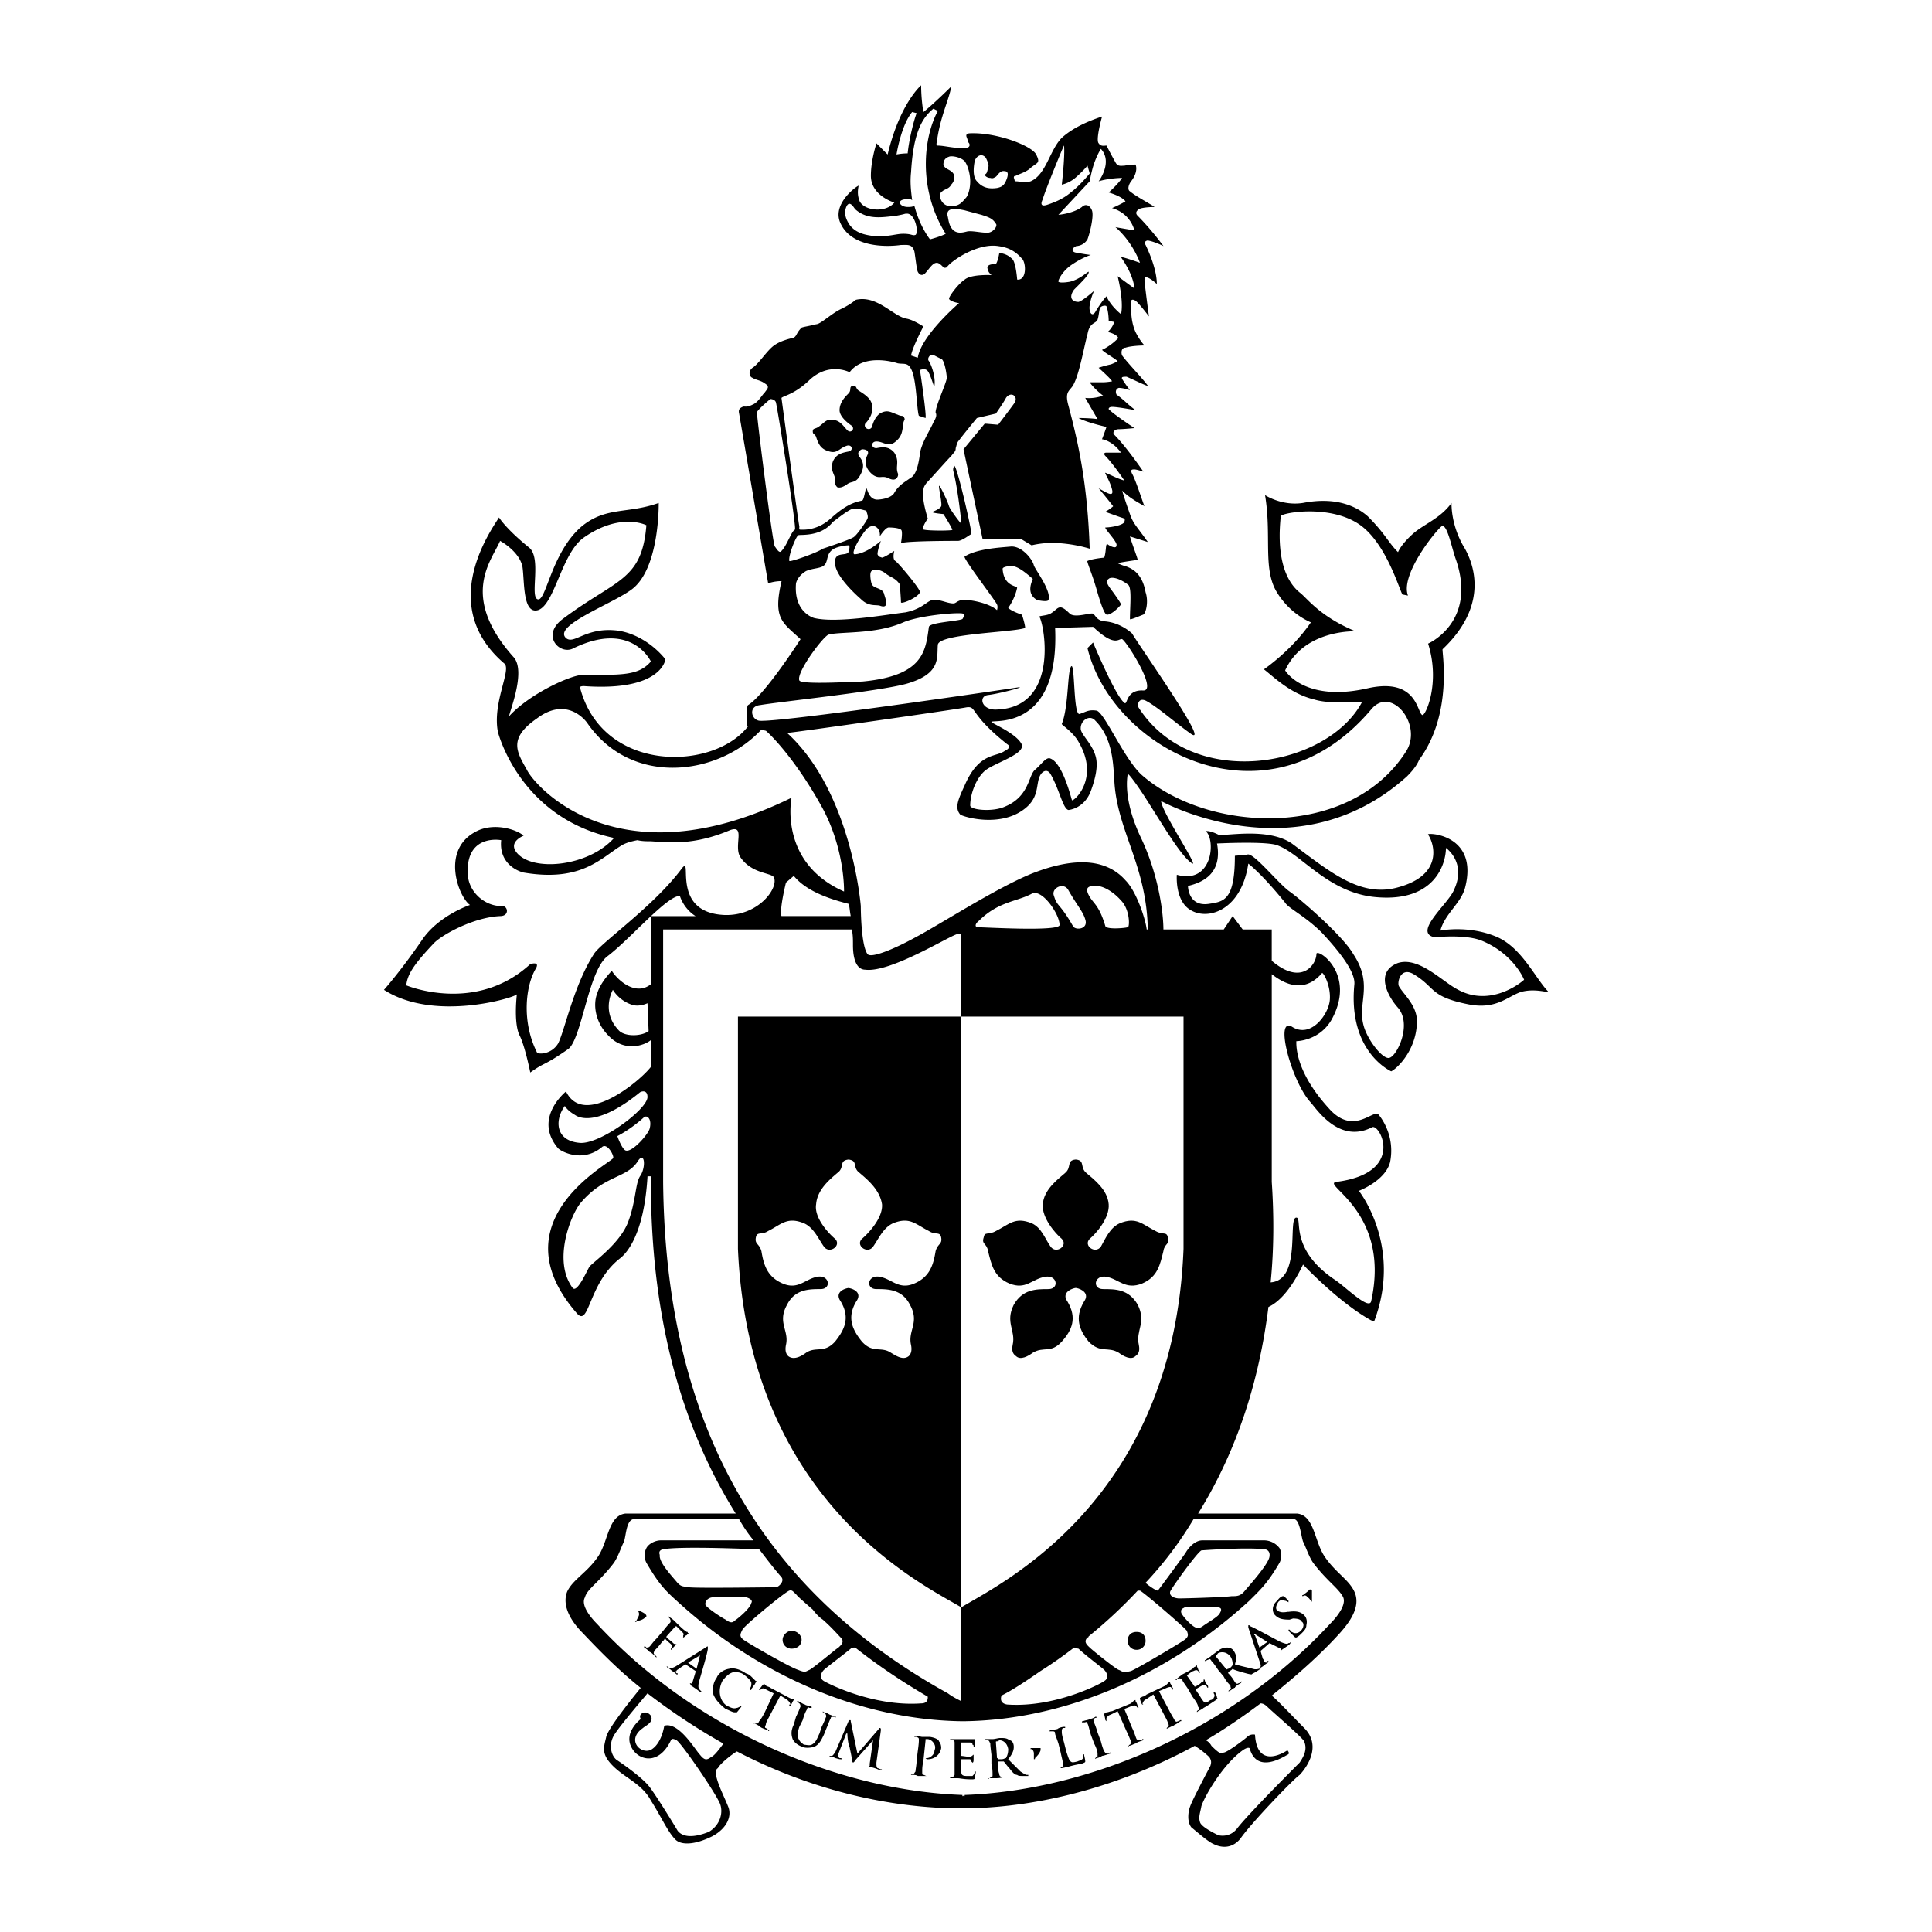 <svg xmlns="http://www.w3.org/2000/svg" width="2500" height="2500" viewBox="0 0 192.756 192.756"><g fill-rule="evenodd" clip-rule="evenodd"><path fill="#fff" fill-opacity="0" d="M0 0h192.756v192.756H0V0z"/><path d="M100.699 128.055c1.672.67 2.229-.445 3.564-.668 1.227-.223 1.449 1.227.336 1.227-1.227 0-2.562 0-3.455 1.559-.891 1.783.223 2.562-.111 4.012-.111.557 0 .891.334 1.113.447.447 1.227 0 1.672-.334 1.113-.668 1.783.111 2.896-1.113 1.004-1.115 1.561-2.34.557-4.012-.557-.779.223-1.225.781-1.336h.111c.557.111 1.336.557.779 1.336-1.002 1.672-.445 2.896.445 4.012 1.227 1.225 1.895.445 3.01 1.113.445.334 1.225.781 1.67.334.334-.223.445-.557.334-1.113-.334-1.449.781-2.229-.111-4.012-.891-1.559-2.229-1.559-3.453-1.559-1.115 0-.893-1.449.334-1.227s1.895 1.338 3.566.668c1.559-.668 1.781-1.893 2.115-3.23.111-.779.67-.668.447-1.338-.113-.668-.447-.223-1.227-.668-1.336-.668-1.895-1.447-3.564-.779-1.004.445-1.449 1.561-1.895 2.34-.557.779-1.783-.111-1.115-.779.67-.559 2.006-2.117 1.895-3.455-.111-1.447-1.449-2.451-2.229-3.119-.668-.557-.111-1.227-1.002-1.338h-.111c-.893.111-.334.781-1.004 1.338-.779.668-2.117 1.672-2.229 3.119-.111 1.338 1.227 2.896 1.895 3.455.668.668-.557 1.559-1.113.779-.559-.779-.893-1.895-1.895-2.34-1.672-.668-2.229.111-3.566.779-.779.445-1.113 0-1.225.668-.223.67.334.559.445 1.338.336 1.337.559 2.562 2.119 3.23z"/><path d="M132.564 110.562c-3.342-3.676-3.23-6.238-3.23-6.686 0 0 2.34 0 3.564-2.227 2.451-4.568-1.559-7.132-1.559-6.463 0 1.002-1.449 3.231-4.457.669v-3.12h-2.896c-.336-.445-.67-.891-1.004-1.337l-.891 1.337h-6.018c0-1.56-.445-5.459-2.34-9.359-1.225-2.674-1.447-4.791-1.225-6.128 0-.223 1.002 1.114 2.117 2.897 1.559 2.451 3.342 5.459 4.346 6.017.557.223-3.121-5.237-3.121-6.24 0 0 13.482 7.465 24.512-2.451.559-.557 1.004-1.114 1.227-1.671 3.453-4.68 2.229-10.919 2.34-11.03 4.346-4.122 3.342-8.022 2.229-10.027-1.449-2.34-1.338-4.568-1.338-4.568-1.113 1.56-2.785 2.117-3.898 3.12-1.338 1.226-1.449 1.894-1.449 1.783-1.002-1.003-1.227-1.783-3.008-3.565-1.004-.891-3.008-2.005-6.463-1.337-2.117.334-3.789-.78-3.789-.78.67 4.011-.223 7.242 1.115 9.582 1.449 2.451 3.566 3.12 3.453 3.12-1.893 2.785-4.68 4.68-4.68 4.68 1.004.779 2.676 2.451 5.016 3.008 1.447.445 3.342.223 4.791.223-3.455 6.574-17.049 9.025-22.396.446 0 0 0-.892.781-.557 1.113.557 3.119 2.339 4.566 3.342 1.895 1.226-5.125-8.69-5.904-10.027 0 0-1.113-1.114-2.785-1.226-.891-.112-.891-.78-1.227-.78-.445 0-1.781.446-2.229 0-1.113-1.114-1.113-.445-1.893 0-.334.223-1.227.223-1.115.334.557 1.003 1.895 9.025-4.234 9.248-1.559.111-1.893-1.337-.891-1.448 1.004-.111 3.566-.78 3.119-.78-1.447.223-24.065 3.565-25.959 3.343-.78-.111-1.114-1.448.111-1.56 1.894-.334 12.702-1.449 14.93-2.229 3.12-1.003 2.674-2.563 2.786-3.788.112-1.114 7.465-1.226 8.691-1.671.111 0-.334-1.56-.334-1.337 0 0-1.004-.334-1.338-.668 0 0 .668-.892.891-2.006 0-.223-1.336-.111-1.447-1.894 0-.223.779-.334 1.225-.223.334.111.781.334 1.783 1.225 0 .111-.779 1.449.445 2.117 0 0 1.004.223 1.115 0 .334-.892-1.227-2.897-1.449-3.454-.111-.557-1.113-1.894-2.229-1.894-1.225.111-3.453.223-4.679 1.002-.223.111 3.119 4.457 3.23 4.791.113.223 0 .557 0 .557-.891-.78-3.007-1.114-3.564-1.003-.446.111-.557.334-.78.334-.668 0-1.337-.446-2.117-.334-.557.111-1.002.892-2.674 1.226-1.894.223-6.908 1.114-9.136.557-.334-.112-2.005-.78-1.783-3.454.111-.446.445-.892 1.003-1.226.78-.334 1.56-.223 1.894-.668.334-.446.111-1.114.891-1.56.445-.223 1.114-.334 1.448-.334.223 0 0 .668 0 .668-.223.446-1.448-.111-1.337 1.114 0 1.114 1.671 2.785 2.562 3.565.78.78 1.449.557 1.895.668.891.334.668-.446.445-1.114-.111-.668-1.003-.557-1.226-1.002-.111-.223-.223-1.003-.111-1.226.111-.334.892-.334 1.449.111s1.002.445 1.448 1.114c0 .111.112 1.448.112 1.783 0 .223 1.671-.446 1.894-1.003.112-.223-2.117-2.897-2.451-3.12-.223-.112-.223-.557-.111-1.003 0 0-1.003.668-1.226.668-.334-.111-.334-.111-.446-.334 0-.445.334-1.337.334-1.337s-1.337 1.226-2.562 1.337c-.669.112.891-2.451 1.337-2.674.668-.446 1.226.223 1.114.892 0 0 .557-.892.891-.892.668 0 1.114.111 1.226.223.223.112 0 1.337 0 1.337.668-.223 5.125-.223 5.682-.223.446 0 1.226-.668 1.337-.668.111-.111-1.337-6.462-1.671-6.796 0-.111-.223.223-.111.557.445 1.783.78 4.902.78 5.125.112.334-1.114-1.337-1.226-1.671-.111-.446-1.002-2.34-1.002-2.005 0 .334.334 1.782.223 2.005-.111.223-.558.446-.892.557-.111.111 1.114.223 1.114.223s.78 1.226.892 1.56c.111.112-2.34.112-2.786 0-.446 0 .334-1.114.334-1.114s-.557-1.782-.446-2.451c0-.557 0-.668.334-1.114.334-.334 2.005-2.228 2.451-2.674.334-.445.446-.445.446-.78.111-.334.111-.557.334-.78.223-.334 1.783-2.229 1.783-2.229l1.893-.445s.781-1.114 1.004-1.56c.445-.668 1.225-.223.891.446-.557.78-1.67 2.228-1.67 2.228l-1.338-.111-2.117 2.563 1.894 8.913h3.789l1.113.668s1.225-.334 2.674-.223c1.783.111 3.119.557 3.119.557-.223-6.462-1.113-10.474-2.117-14.262-.445-1.56.225-1.448.559-2.229.557-1.114 1.002-3.677 1.336-4.902.223-1.226.781-1.003 1.004-1.448.111-.334.111-.557.223-1.114.111-.334.668-.334.668-.223.223.557.223 1.448.223 1.448l.557.111c-.223.669-.668 1.003-.668 1.003.668.111 1.227.557 1.004.668-.781.78-1.561 1.114-1.561 1.114.334.334 1.002.668 1.561 1.114 0 0-.113.112-.67.334-.557.111-1.225.334-1.225.334.334.334 1.002.891 1.336 1.337.111 0-.445.111-.891.111h-1.338s.334.558 1.338 1.337c0 0-.893.334-1.783.223l1.227 2.117c-.67-.111-2.006-.111-1.895-.111.779.445 2.785.892 2.785.892-.223.668-.445 1.226-.445 1.226s1.002.111 1.895 1.337h-1.449c-.334 0-.223.223-.111.334.779.78 1.895 2.451 1.895 2.451-.781-.223-1.338-.557-1.895-.78-.111 0 .445.78.668 1.671.223.891-.668.223-1.336-.111 0 0 .668.78 1.447 1.783 0 0-.223.223-.779.557 0 0 1.227.445 1.561.557s.445.111.334.446-1.338.557-1.895.557c-.111.111 1.227 1.448 1.113 1.783 0 .446-.779 0-.891-.111-.223-.111-.111.668-.334 1.337 0 0-1.227.111-1.672.334-.111 0 .445 1.226.893 2.785.445 1.56.779 2.451 1.002 2.562.334.111 1.115-.557 1.449-1.002 0-.111-.447-.78-1.115-1.671-.223-.334-.445-.669-.111-.892.223-.223 1.004-.111 1.895.558.445.223.223 2.117.223 3.454 0 .111.779-.223 1.338-.446.223-.111.557-1.225.223-2.228-.334-1.894-1.338-2.34-1.895-2.562a5.133 5.133 0 0 1-.891-.334c.334-.111 2.004-.334 2.004-.334-.111-.445-.557-1.56-.779-2.339l1.783.557c-1.004-1.448-1.449-1.782-1.783-2.785a48.872 48.872 0 0 1-.779-2.34c.891.892 2.117 1.449 2.229 1.56-.111-.223-.893-2.674-1.227-3.231-.223-.446 0-.446.223-.446s.893.223.893.223-1.672-2.451-2.898-3.677c-.223-.223 0-.557.447-.557.445 0 1.559-.111 1.559-.111s-2.006-1.337-2.451-1.783c-.223-.111-.111-.334.223-.334.559 0 2.34.334 2.34.334-.891-.668-1.113-1.003-1.895-1.56-.111-.223-.111-.557.225-.668.445 0 1.113.223 1.113.223s-.445-.558-.779-1.114c-.111-.223.111-.223.445-.223.779.334 2.117 1.003 2.117.891-.67-.891-1.895-2.117-2.562-3.008-.111-.223-.111-.78.334-.78.668-.223 2.006-.223 1.895-.223 0 0-.447-.446-.893-1.337-.445-1.003-.445-2.005-.445-2.674-.111-.557.111-.669.445-.446.334.223 1.338 1.56 1.338 1.56s-.334-2.451-.445-3.565c0-.334.111-.446.223-.334.445.111 1.002.668 1.002.668s.111-1.337-1.113-3.899c-.223-.334.111-.446.223-.446.668.111 1.559.557 1.559.557s-1.225-1.671-2.562-3.008c-.223-.223-.223-.446.111-.668.336-.223 1.561-.223 1.561-.223-.445-.334-1.783-1.002-2.451-1.56-.223-.111-.223-.557.111-1.002.779-1.003.445-1.671.445-1.671s-.557 0-1.113.111c-.334 0-.668.112-.893-.334a40.685 40.685 0 0 1-.891-1.671c-.223 0-.557.112-.779-.223-.334-.334.334-2.674.334-2.674-.668.223-2.674.891-4.012 2.117-1.225 1.226-1.559 3.677-3.119 4.345-.779.223-1.002 0-1.449 0-.223 0-.111-.223-.223-.334 0-.112 0-.223.223-.223.111-.111 1.004-.334 1.449-.78.668-.557 1.002-.446.557-1.337-.445-.892-4.012-2.229-6.574-2.117-.445 0-.445.223-.334.446.111.334.111.446.223.557.111.223 0 .446-.334.446-1.003.111-2.117-.223-2.786-.223-.223 0-.111-.334-.111-.334.334-2.562 1.226-4.234 1.448-5.571 0 0-1.671 1.671-2.785 2.562 0 0-.223-1.226-.223-2.674 0 0-2.117 1.782-3.343 6.908l-1.114-1.114s-.557 1.671-.557 3.231c0 2.006 2.34 2.674 2.34 2.674-.78 1.002-2.896.891-3.454-.112-.223-.557-.223-1.003-.111-1.56 0-.111-2.785 1.783-1.783 3.788 1.114 2.34 4.457 2.34 6.017 2.117.668 0 1.114-.112 1.336.668.112.668.223 1.783.334 2.005s.334.446.668.223c.446-.445.78-1.114 1.226-1.114.223 0 .446.223.668.446.111.111.334 0 .334 0 .334-.557 3.009-2.451 5.126-2.117.779.111 1.559.334 2.34 1.226.445.334.557 2.229-.447 2.117 0 0-.111-1.56-.445-2.006-.445-.445-.779-.557-1.336-.668 0 0-.111.78-.336 1.114 0 0-.445 0-.668.111s-.223.334-.111.446c0 .223.111.334.334.557 0 0-2.005-.112-2.673.446-.669.445-1.56 1.671-1.56 1.894 0 .223.78.446 1.003.446 0 0-3.788 3.231-4.123 5.459l-.668-.223c.111-.78 1.226-2.897 1.226-2.897s-1.003-.668-1.671-.78c-1.337-.223-2.897-2.34-5.014-1.894-.111 0-.334.334-1.448.891-1.003.446-2.117 1.56-2.563 1.56-.891.223-1.114.223-1.449.334-.557.557-.445.78-.779 1.003-.446.111-1.449.334-2.117.891-.668.558-1.448 1.783-2.005 2.117-.446.334-.334.891 0 1.003.334.223.78.223 1.226.557.557.334.223.558 0 .892-.334.334-.668 1.003-1.226 1.226-.668.334-.78.111-1.003.223-.223.112-.446.223-.334.669l2.897 16.936s.557-.224 1.336-.224c-.891 3.789.111 4.123 1.894 5.794 0 0-3.565 5.571-5.236 6.574-.223.223-.111 2.117-.111 2.117h.111c-3.454 4.457-14.373 4.679-16.713-3.677 0 0-.334-.334.334-.334 7.799.557 8.133-2.674 8.133-2.674-1.337-1.671-3.342-2.786-5.125-2.897-2.897-.223-4.011 1.449-4.791.78-1.337-1.226 4.457-3.342 6.462-4.791 2.897-2.005 2.785-8.69 2.785-8.69-3.12 1.114-5.237.334-7.688 2.34-3.119 2.674-3.565 7.799-4.457 7.242-.668-.446.446-4.123-.78-5.125-2.34-1.895-3.008-3.009-3.008-3.009-1.003 1.56-6.128 8.914.557 14.596.668.668-1.226 3.899-.668 6.796 0 0 2.117 8.579 11.587 10.585-2.562 2.896-8.356 3.453-9.805 1.336-.669-1.002.78-1.56.78-1.56-.557-.557-3.008-1.449-4.902-.334-3.342 1.894-1.56 6.462-.446 7.242 0 0-3.008 1.003-4.68 3.343-2.117 3.119-3.899 5.125-3.899 5.125 5.014 3.232 13.036.781 13.259.447 0 0-.334 2.674.223 4.01.557 1.004 1.114 3.789 1.114 3.789 1.56-1.115 1.226-.559 3.788-2.34 1.337-1.004 2.006-7.801 3.899-9.248 2.229-1.671 6.017-6.128 7.242-6.017 0 0 .334 1.225 1.56 2.005h-4.457v6.796c-1.56 1.227-3.343-.445-3.899-1.338 0 0-1.114 1.115-1.449 2.23-.446 1.113-.223 2.896 1.114 4.232 1.56 1.672 3.565 1.004 4.234.445v2.674c-1.003 1.338-6.685 6.129-8.468 2.453 0 0-3.342 2.674-.78 5.682.334.334 2.451 1.447 4.345-.111.557-.557 1.337 1.002 1.114 1.113-.78.781-11.476 6.463-3.565 15.488 1.226 1.336 1.114-3.121 4.345-5.572.668-.557 2.339-2.451 2.674-8.133h.334v.557c0 12.479 2.562 23.621 8.468 33.092h-11.03c-1.671.223-1.671 2.674-2.674 4.234-1.114 1.67-2.562 2.34-3.12 3.564-.557 1.449.446 3.008 1.56 4.123 1.895 2.006 3.789 3.898 5.905 5.57l-.111-.111s-3.231 3.9-3.454 4.902c-.223 1.002-.557 1.672.669 2.896 1.226 1.227 2.896 1.783 3.788 3.455 1.003 1.559 1.671 3.119 2.451 3.898.557.557 1.894.557 3.677-.334 1.448-.779 2.006-2.006 1.56-3.008-.446-1.115-1.114-2.34-1.226-3.342 0-.336.223-.447.223-.447.223-.445 1.337-1.336 1.894-1.67 7.465 3.898 15.376 5.682 22.395 5.682 7.242 0 15.486-2.006 23.287-6.24a9.451 9.451 0 0 1 1.447 1.115c.223.334.223.557.111.891-.111.223-1.781 3.344-2.006 4.012-.223.557-.334 1.561.111 2.117.559.445 1.672 1.447 2.229 1.67.447.225 1.672.67 2.676-.557.891-1.336 5.125-5.793 5.904-6.35 0 0 2.562-2.564.445-4.68-1.113-1.115-2.451-2.562-3.23-3.232 2.34-1.893 4.68-3.898 6.797-6.238 1.002-1.115 2.115-2.674 1.447-4.123-.557-1.225-1.895-1.895-3.008-3.564-1.002-1.561-1.002-4.012-2.674-4.234h-9.916c4.01-6.463 6.127-13.482 7.02-20.613 1.225-.557 2.451-2.115 3.453-4.232 0 0 3.566 3.787 6.797 5.57.111 0 .223.223.334 0 2.785-7.465-1.561-12.924-1.561-12.924s2.674-1.004 3.121-2.898c.557-2.896-1.227-4.791-1.227-4.791-.67-.225-2.565 2.115-4.905-.559zm-22.728-95.707c1.225 1.337-.223 3.231-.223 3.231 1.113-.334 2.34-.334 2.34-.334-.445.668-1.338 1.448-1.338 1.448 1.449.446 1.672.891 1.672.891-.557.334-1.338.669-1.338.669 1.895.557 2.229 2.228 2.229 2.228s-2.006-.334-1.895-.334c1.783 1.56 2.451 3.565 2.451 3.565s-1.893-.668-1.893-.557c1.336 1.894 1.336 3.119 1.336 3.119l-1.67-1.225c.668 2.785.334 3.788.334 3.788s-1.004-.78-1.449-1.783c0 0-.445.446-1.113 1.56-.336.557-.67 0-.559-.668.111-.78.445-1.448.445-1.448s-1.113 1.002-1.559 1.114c-.668 0-1.004-.446-.445-1.226.891-.891 1.559-1.56 1.447-1.783-.111 0-.891.78-1.895 1.003-.668.111-1.225.111-1.113-.111.111-.334.557-1.114 1.449-1.671 1.002-.668 1.781-.891 1.781-.891s-.891-.112-1.336-.223c-.445 0-.781-.334-.111-.668.223 0 .779-.111 1.113-.668.223-.557.668-2.34.445-2.897s-.668-.668-1.002-.334c-.891.669-2.34.78-2.34.78l3.119-3.343s.111-.668.334-1.448c.339-1.116.784-1.784.784-1.784zm-5.795 5.014c.111-.557 2.117-5.459 2.117-5.348.111 1.003-.223 3.9-.223 3.9s.668-.111 1.338-.668c.779-.669 1.225-1.226 1.225-1.226l.223.78s-1.002 1.226-1.893 1.894c-.781.668-1.672 1.003-2.34 1.226-.67.221-.67-.113-.447-.558zm-13.035-8.691l.446.111c-.334.892-.78 2.785-.892 4.011 0 0-.557 0-1.114.112 0 0 .446-2.897 1.56-4.234zm.334 12.256c-.334.111-.334-.111-1.226-.111-.78 0-1.449.334-3.009.223-.668-.111-1.671-.223-2.339-1.114-.446-.668-.557-1.226-.334-1.783.334-.78.78.112.892.223 1.226 1.114 2.785.78 4.011.668 1.226-.223.78-.223 1.226-.223.779.112 1.113 1.894.779 2.117zm1.449.446s-1.003-1.226-1.56-3.343c-.223.111-.446.111-.668.111-.445 0-.78-.223-.78-.445 0-.223.334-.334.78-.334.223 0 .334 0 .446.111-.111-.892-.223-1.782-.111-2.785.223-3.788 1.003-5.348 2.228-6.351l.446.223c-1.448 2.674-2.005 7.799.78 12.256-.002 0-.336.222-1.561.557zm1.114-3.9c-.223-.445-.111-.78.111-.892.223-.223.668-.223.891-.668.334-.334.446-.892.112-1.226-.334-.334-.78-.334-.892-.78 0-.445.223-.668.557-.779.223-.112 1.114 0 1.56.445.334.445.557 1.337.557 2.005 0 .78-.223 1.449-.445 1.671s-.557.78-1.226.78c-.557.112-1.003-.11-1.225-.556zm4.456 3.231c-.557 0-1.449-.223-1.894-.111-.445.111-.892.223-1.337-.112-.334-.334-.446-.668-.557-1.337-.334-1.114 1.114-.78 1.671-.668 0 0 1.226.334 1.671.446.668.223 1.113.334 1.447.891.226.222-.333 1.003-1.001.891zm2.118-5.459c-.223.668-.445.891-1.004 1.002-.779.111-1.447 0-2.004-.668-.447-.446-.334-1.448-.223-2.005.111-.445.668-.892 1.113-.334.223.445.334.779.223 1.002-.111.446-.111.557-.334.668 0 .111.223.334.557.334.334.111.445-.112.557-.112.225-.223.447-.668.893-.557.333.001.333.335.222.67zM80.644 38.03c2.005-2.006 4.123-.891 4.123-.891 1.337-1.783 4.123-1.115 4.791-.892.558.111 1.003-.111 1.337.557.557 1.003.557 4.011.78 4.68l.668.223c.112-.334-.557-4.791-.557-4.791s.557-.223.78.111c.334.446.668 1.895.668 1.448.111-.779-.223-1.894-.557-2.451-.111-.111-.111-.334.111-.557s.557.111 1.114.334c.334.111.557 1.56.557 1.895 0 .445-1.115 2.785-1.115 3.454.112.223.112.446-.223 1.002-.334.78-1.225 2.117-1.337 3.12-.223 1.671-.557 2.229-1.003 2.451-.445.334-1.114.669-1.56 1.448 0 0-.223.557-1.56.669-1.002.111-1.114-1.114-1.225-1.114s-.223 1.226-.446 1.226c-1.226.223-2.117.891-3.12 1.782-1.114 1.003-2.229 1.114-2.786 1.114-.446 0-.334 0-.334-.334-.111-.446-1.783-12.813-1.783-12.813.226-.223 1.229-.334 2.677-1.671zM77.97 54.965c-.223.334-.557-.334-.668-.445-.223-.334-1.782-12.813-1.782-13.371 0-.223 1.337-1.337 1.337-1.337s.445 0 .557.334c.111.334 2.117 12.701 1.895 12.701-.336.113-.782 1.561-1.339 2.118zm.78 1.003c-.112-.557.668-2.451.891-2.562.111-.112 2.229.223 3.454-1.337.334-.223 1.671-1.337 2.117-1.337.446 0 .78.111 1.226.223 0 .111.223.557.111.779 0 .112-1.114 1.783-1.449 1.895-.334.223-2.674 1.003-3.008 1.114-.668.445-3.231 1.337-3.342 1.225zm3.899 7.354c1.114-.334 4.68 0 7.465-1.226 1.56-.669 5.125-1.003 5.905-.892.334.111 0 .557 0 .557-.446.223-3.231.334-3.343.78-.334 2.451-.557 4.902-6.685 5.46-.78 0-6.017.334-6.24-.111-.333-.78 2.341-4.346 2.898-4.568zm-20.946 39.442c-1.782-1.895-.557-4.012-.557-4.012s.557 1.004 1.783 1.449c.78.334 1.671-.111 1.671-.111l.111 2.785c-.78.557-2.451.557-3.008-.111zm52.031 55.931c.447.223 4.457 3.678 4.68 4.012.111.334.223.557-.223.891s-4.568 2.785-5.348 3.119c-.891.225-.891 0-1.225-.111-.336-.111-2.676-2.006-2.898-2.229s-.668-.557-.223-1.002c0 0 .111 0 .111-.111a48.274 48.274 0 0 0 4.902-4.568l.224-.001zm7.69 1.672c.557 0 .445.334.223.668s-1.227.891-1.672 1.227c-.334.223-.557.223-.891 0-.336-.225-1.004-.893-1.227-1.338-.111-.445.223-.445.334-.557h3.233zm-3.789-.892c-.223 0-1.002-.111-.891-.668.111-.334 2.674-3.9 3.119-4.123 0 0 4.346-.334 6.35-.111.559.111.447.67.447.67 0 .668-1.783 2.674-2.451 3.453-.445.557-.781.557-1.338.557-.779.11-4.568.222-5.236.222zm-25.738 10.474c-4.68.334-9.136-1.895-9.694-2.229-.557-.334-.223-.893 0-1.115.223-.223 2.006-1.559 2.674-2.117.111-.111.223-.111.446-.111 2.117 1.672 4.568 3.344 7.242 4.902.001.225.001.67-.668.67zm13.816-77.658c0 .668-7.465.223-8.133.223-.334 0-.334-.334.111-.668 1.895-1.894 3.787-1.894 5.236-2.674 1.003-.559 2.786 2.004 2.786 3.119zm.891-3.455c.893 1.56 1.449 2.117 1.672 2.897.334 1.002-1.002 1.114-1.225.668-1.338-2.34-1.561-1.895-1.895-3.008-.334-.78 1.002-1.448 1.448-.557zm2.787-.445c.668 0 1.67.557 2.451 1.449.891.891.891 2.674.668 2.674-.445.111-2.117.223-2.229-.111-.668-2.229-1.227-2.229-1.672-3.12-.445-.892.223-.892.782-.892zm-13.483 71.976v.111-.111zm-17.938-3.008c.334.445-.334 1.002-.557 1.002-.668 0-7.91.111-8.69 0-.557-.111-.78 0-1.226-.557-.668-.781-1.783-2.006-1.671-2.674 0 0-.223-.447.334-.559 1.894-.334 8.914 0 9.582 0 .779 1.005 1.448 1.896 2.228 2.788zm-6.797 2.004h3.231c.111 0 .78.223.557.559-.111.557-1.337 1.559-1.671 1.781-.223.223-.446.223-.892-.111-.445-.223-1.782-1.113-2.005-1.447-.111-.334.224-.782.78-.782zm2.897 3.233c.111-.334 4.123-3.678 4.68-3.9.334-.111.446.223.668.334 0 .111.78.781 1.671 1.561.334.445.669.779 1.003 1.002.892.781 1.56 1.561 1.783 1.783.446.445 0 .779-.223 1.002-.223.111-2.451 2.006-2.896 2.229-.334.111-.334.336-1.114 0-.78-.223-5.014-2.674-5.459-3.008s-.336-.558-.113-1.003zm25.85 6.572c1.113-.557 2.451-1.447 3.898-2.451a42.857 42.857 0 0 0 3.344-2.34c.111 0 .334.111.445.111.557.559 2.34 1.895 2.562 2.117s.557.781 0 1.115c-.445.334-5.014 2.674-9.693 2.34-.667-.111-.667-.556-.556-.892zm18.16-44.566c-1.002 25.402-18.607 33.537-22.172 35.766v-58.941h22.172v23.175zm10.139-57.715c1.895-4.123 7.02-3.9 7.02-3.9-3.453-1.449-4.68-3.12-5.459-3.788-2.785-2.117-2.006-7.242-2.006-7.688 0-.334 4.791-1.226 7.799.78 2.674 1.782 4.012 6.462 4.346 7.019l.557.111c-.779-2.005 2.562-6.239 3.344-6.908.557-.334 1.002 2.117 1.447 3.342 2.117 6.24-2.785 8.357-2.785 8.357 1.227 3.899-.223 7.13-.557 7.13-.557-.112-.445-3.789-5.459-2.674-6.353 1.45-8.247-1.781-8.247-1.781zm-22.951-4.234l3.787-.112c2.229 2.117 2.564 1.114 2.898 1.226.445.223 3.564 5.125 2.117 5.125-1.783-.111-1.561 1.56-1.895 1.226-.893-.668-3.121-6.017-3.121-6.017l-.557.557c2.451 10.139 17.939 18.384 28.301 6.128 2.006-2.451 5.236 1.56 3.453 4.234-5.57 8.691-19.609 8.133-26.293 2.34-1.783-1.56-3.789-6.351-4.568-6.462-.781-.111-1.004.111-1.672.334-.668.223-.445-5.57-.891-4.679-.336.668-.225 4.011-.893 5.682 0 .112 1.115.78 1.672 1.783 2.229 3.788-.668 6.128-.668 5.793-.225-.78-1.004-3.677-2.117-4.123-.445-.223-.893.557-1.561 1.114s-.557 2.674-3.008 3.677c-1.227.557-3.455.334-3.455-.111 0-1.114.558-2.674 1.449-3.454.891-.78 4.123-1.671 3.678-2.674-.559-1.114-3.121-2.117-3.01-2.229.225-.221 6.799.893 6.354-9.358zm-8.803 7.911c1.003-.111.223.668 4.011 3.677.557.334-.223.668-.223.668-.893.668-2.562.111-4.011 3.454-.669 1.449-1.003 2.229-.446 2.897.223.223 4.234 1.449 6.686-.78 1.336-1.226.779-2.562 1.447-3.343.559-.557.893.111.893.111.891 1.56 1.225 3.454 1.781 3.565 0 0 1.561-.111 2.229-1.894.447-1.225.781-2.562.447-3.565-.336-1.114-1.338-2.005-1.449-2.562-.111-.892.891-1.561 1.449-.892 1.781 1.783 1.781 4.457 1.893 5.905.223 5.014 3.232 8.468 3.344 14.93h-.111c-.111-1.002-1.004-3.788-2.117-4.902-1.672-1.894-4.568-2.562-9.359-.668-3.566 1.448-9.248 5.125-11.587 6.351-2.229 1.226-4.457 2.117-4.791 1.671-.669-.891-.669-4.791-.669-4.791s-.891-11.364-7.354-17.27c1.224-.111 16.823-2.339 17.937-2.562zM51.23 65.55c-5.46-6.128-2.117-9.693-1.337-11.587 0 0 1.894 1.003 2.229 2.563.223 1.448 0 4.791 1.56 4.345 1.671-.557 2.339-5.683 4.568-7.242 3.677-2.562 6.239-1.226 6.239-1.226-.446 5.57-3.008 5.348-8.356 9.359-2.228 1.671-.223 3.677 1.115 2.897 5.793-2.786 7.688 1.337 7.688 1.337-1.226 1.448-3.008 1.337-6.797 1.337-1.114 0-5.125 1.783-7.242 4.011-.559.78 1.781-4.234.333-5.794zm1.336 11.253c-1.002-1.783-1.894-3.12 1.003-5.125 3.12-2.34 5.014.445 5.014.445 4.457 6.462 13.147 5.237 17.381.669.111 0 .334.111.446.111.891.78 3.231 3.342 5.571 7.576s2.229 8.468 2.229 8.468c-6.574-2.897-5.237-9.359-5.237-9.359-17.493 8.58-25.738-1.337-26.407-2.785zm15.488 9.805c-2.786 3.788-8.133 7.465-8.802 8.579-2.005 3.12-2.897 7.577-3.565 8.913-.668 1.115-2.005 1.115-2.117.893-1.56-3.119-1.114-6.686-.111-8.357.446-.779-.557-.445-.557-.445-5.459 5.014-12.367 2.117-12.367 2.117.111-1.113.78-2.117 2.785-4.234.892-.891 4.011-2.562 6.574-2.674 1.002 0 .78-1.114.111-1.003-1.671 0-3.342-1.448-3.342-3.343-.111-3.899 3.342-3.23 3.342-3.23-.223 2.117 1.337 3.008 2.229 3.23 5.905 1.003 7.799-1.56 9.916-2.785.446-.223.892-.334 1.449-.445.445.111.891.111 1.337.111 1.783.111 4.234.445 7.911-1.114 1.56-.557.334 1.56 1.002 2.674 1.114 1.671 3.009 1.56 3.343 2.006.557 1.002-1.448 3.899-4.902 3.788-5.462-.225-3.122-6.018-4.236-4.681zm10.362 1.448l.78-.668c1.003 1.225 2.785 2.117 5.459 2.785.112.223.112.668.223 1.226H77.97c-.223-.669.446-3.343.446-3.343zm-20.613 25.962c-2.451-.223-2.451-2.34-1.448-3.678 0 0 .223.445 1.003.891.445.336 2.339 1.115 6.462-2.227.111-.111.78-.336.78.445 0 1.225-4.791 4.791-6.797 4.569zm6.128 3.23c-.557.668-.445 2.451-1.226 4.568-.78 2.229-3.565 4.121-3.899 4.568-.223.334-1.226 2.674-1.671 2.117-2.005-2.676-.223-7.242.78-8.469 2.34-2.785 4.568-2.451 5.683-4.123.667-1.112.89.335.333 1.339zm.892-4.68c-.111.557-1.671 2.34-2.34 2.229-.334 0-.78-1.115-.892-1.449 0 0 1.337-.668 2.674-1.893.335-.225.78.223.558 1.113zm1.337-19.832h18.83c.111.558.111 1.003.111 1.56 0 1.782.557 2.45 1.226 2.45 2.562.336 8.69-3.564 9.247-3.564h.334v8.244H73.625v23.176c1.114 25.402 18.607 33.537 22.284 35.766v9.359c-.446-.223-.891-.447-1.337-.781-18.942-10.473-28.19-27.186-28.412-51.03v-25.18zm21.28 35.877c1.114 0 2.563 0 3.342 1.559 1.003 1.783-.223 2.562.112 4.012.111.557 0 .891-.223 1.113-.557.447-1.226 0-1.782-.334-1.003-.668-1.783.111-2.897-1.113-.892-1.115-1.56-2.34-.557-4.012.557-.779-.111-1.225-.78-1.336-.668.111-1.337.557-.78 1.336 1.003 1.672.334 2.896-.557 4.012-1.114 1.225-1.894.445-2.896 1.113-.446.334-1.226.781-1.783.334-.223-.223-.334-.557-.223-1.113.334-1.449-.892-2.229.111-4.012.78-1.559 2.229-1.559 3.343-1.559s.892-1.449-.334-1.227c-1.225.223-1.894 1.338-3.454.668-1.56-.668-1.894-1.893-2.117-3.23-.223-.779-.668-.668-.557-1.338.112-.668.557-.223 1.226-.668 1.336-.668 1.894-1.447 3.565-.779 1.002.445 1.448 1.561 2.005 2.34.558.779 1.783-.111 1.114-.779-.668-.559-2.117-2.117-1.894-3.455.111-1.447 1.337-2.451 2.117-3.119.78-.557.111-1.227 1.114-1.338 1.003.111.334.781 1.114 1.338.78.668 2.006 1.672 2.229 3.119.111 1.338-1.337 2.896-2.005 3.455-.668.668.557 1.559 1.114.779.557-.779 1.003-1.895 2.006-2.34 1.671-.668 2.229.111 3.565.779.668.445 1.114 0 1.226.668.111.67-.334.559-.558 1.338-.223 1.338-.557 2.562-2.117 3.23-1.56.67-2.228-.445-3.454-.668s-1.448 1.227-.335 1.227zm-16.489 46.684c-.445.334-.669.334-1.114-.223-.446-.445-2.117-3.344-3.565-2.896 0 0-.223 1.67-1.226 2.338-1.003.67-2.674-.891-.892-2.115.223-.223 1.114-.559.78-1.227-.334-.445-.78-.334-.892-.223-.334.223-.111.557-.111.557s-1.783 1.338-.891 2.896c.668 1.227 2.674 1.783 3.9-.779.111-.223.334-.111.557 0 .446.223 3.899 5.236 4.345 6.352.334.891 0 2.117-1.114 2.785-.558.223-2.34.891-3.12-.111-.668-1.115-2.117-3.453-2.785-4.346-.669-.891-2.562-2.229-3.231-2.674-.557-.334-1.003-1.561-.223-2.674.668-1.004 2.674-3.342 3.231-4.012a63.46 63.46 0 0 0 7.576 5.014c-.334.445-.891 1.227-1.225 1.338zm59.162-1.561c.334.779 0 1.449-.445 2.117-.557.557-5.125 5.125-6.24 6.574-.779 1.002-1.893.668-1.893.668-.447-.223-1.561-.779-1.783-1.225-.223-.559 0-1.004.111-1.672.334-1.002 2.117-4.123 4.123-5.57 0 0 .445-.336.668-.225.111.111.445 2.676 3.787.67.336-.111 0-.445 0-.445s-3.008 2.117-3.23-1.561c0 0-.445-.111-.779.223-.223.223-2.006 1.561-2.34 1.561-.223.111-.334.111-.445 0-.223-.111-.67-.559-.781-.67a1.341 1.341 0 0 0-.557-.557c1.895-1.113 3.678-2.34 5.459-3.676.223 0 .445.111.67.334.445.447 3.564 3.12 3.675 3.454zM129 151.564c.668-.111.779 1.561 1.002 2.229.334.668.557 1.449 1.004 2.117.668.891 1.336 1.561 1.893 2.117.445.445.893.891 1.115 1.336.334.781-.67 2.006-1.338 2.674-9.582 10.363-23.844 16.602-36.433 17.047v.113s-.111 0-.111-.113c0 .113 0 .113-.111.113v-.113c-12.591-.445-26.852-6.684-36.434-17.047-.668-.668-1.671-1.893-1.226-2.674.111-.445.557-.891 1.003-1.336.557-.557 1.225-1.227 1.894-2.117.445-.668.668-1.449 1.003-2.117.223-.668.223-2.34 1.114-2.229h10.361c.446.779.892 1.449 1.449 2.117h-9.248c-.557 0-1.226.334-1.449.779a1.582 1.582 0 0 0 0 1.449c1.226 2.117 1.894 2.785 3.008 3.787 8.245 7.578 18.607 11.922 28.523 12.033h.111c9.916-.111 20.277-4.455 28.523-12.033 1.002-1.002 1.783-1.67 3.008-3.787a1.581 1.581 0 0 0 0-1.449 1.95 1.95 0 0 0-1.561-.779h-6.127c-.891 0-1.561 1.002-1.672 1.225-.223.336-2.674 3.678-2.785 3.789-.223 0-1.002-.557-1.225-.779a36.646 36.646 0 0 0 4.791-6.352H129zm4.344-33.648c-1.67.223 5.461 2.896 3.455 11.922-.223.893-2.562-1.447-3.566-2.117-4.68-3.119-3.23-6.238-3.898-6.238-.893 0 .557 6.238-2.562 6.461.334-3.342.334-6.684.111-10.027V97.193c1.002.779 3.119 2.117 5.014-.111.111-.111.891 1.225.779 2.674-.111 1.447-1.895 3.898-3.787 2.674-1.783-1.004 0 5.57 1.893 7.576.67.779 2.898 4.123 6.129 2.451.777-.334 3.34 4.568-3.568 5.459z"/><path d="M154.402 98.863c-1.336-1.447-2.674-4.456-5.236-5.458-2.785-1.114-5.459-.558-5.459-.558.445-1.671 2.006-2.674 2.451-4.234 1.447-5.459-3.9-5.571-3.678-5.348.67 1.003 1.449 4.012-2.896 5.237-3.789 1.114-6.797-1.449-10.695-4.345-2.451-1.671-6.797-.668-7.354-.892-.893-.445-1.227-.334-1.227-.334 1.004.892.668 5.348-2.896 4.346 0 0-.223 2.674 1.447 3.565 1.783 1.003 5.016-.111 5.684-4.679 0 0 1.336 1.002 3.676 3.899.334.557 2.006 1.337 3.678 3.008 1.447 1.56 3.342 3.787 3.23 5.125-.668 6.797 3.678 8.691 3.678 8.691.668-.336 2.562-2.229 2.562-5.014 0-1.561-1.338-2.674-1.783-3.455-.223-.334.111-2.006 1.449-1.225 2.229 1.336 1.559 2.229 5.459 3.008 2.785.557 3.9-.779 5.236-1.227 1.561-.444 3.008.226 2.674-.11zm-8.914-.111c-1.559-.779-3.898-3.342-6.016-2.674-2.34.893-1.002 3.344 0 4.457 1.449 1.672-.111 4.902-.891 5.014-.67.111-2.229-1.895-2.562-3.342-.559-2.229 1.002-4.012-1.004-7.02-1.002-1.782-5.236-5.459-6.35-6.239-1.115-.78-3.678-4.011-4.234-3.677l-1.227.111c0 4.457-1.113 4.568-2.562 4.791-2.117.334-2.117-1.783-2.117-1.783 1.449-.334 3.455-1.226 2.898-4.234 0 0 4.344-.223 5.793.111 2.451.668 5.125 4.791 10.027 5.237 6.018.557 7.02-3.454 7.02-4.902 0 0 2.117 1.448.779 4.234-.557 1.337-4.121 4.234-1.893 4.68 0 0 3.008-.334 4.678.334 3.232 1.337 4.234 3.9 4.234 3.9-.889.779-3.674 2.562-6.573 1.002zM82.761 45.049c.779.223 1.002-.334 1.671-.557.557-.223.78.446.223.557-.557.111-1.226.223-1.56 1.002-.334 1.003.334 1.337.223 2.005 0 .335.111.446.223.558.334.111.669-.111.892-.223.446-.446.892-.112 1.337-.892.334-.557.558-1.226 0-1.895-.334-.445 0-.668.223-.779.334 0 .78.111.557.557-.446.892 0 1.56.557 2.006.669.445.892 0 1.56.334.223.111.557.223.78 0 .111-.111.223-.334.111-.557-.223-.668.223-1.114-.334-2.005-.557-.668-1.226-.557-1.783-.446-.557 0-.557-.668 0-.668.668 0 1.114.557 1.783.111.78-.557.78-1.114.892-1.783 0-.446.223-.446.111-.668-.111-.334-.223-.111-.669-.334-.668-.223-1.002-.557-1.782-.111-.446.334-.669.891-.78 1.337-.223.445-.891.111-.668-.334.334-.334.891-1.114.668-1.894-.111-.668-.891-1.114-1.226-1.337-.445-.223-.223-.558-.668-.558-.446.112-.111.446-.446.78-.334.334-.891.892-.891 1.671 0 .668.891 1.337 1.226 1.56.334.334-.111.78-.446.446-.334-.334-.668-.892-1.226-1.003-.891-.223-1.002.223-1.671.669-.334.223-.557.111-.557.445s.223.223.334.557c.221.669.445 1.227 1.336 1.449zM112.51 163.709c0 .445.334.891.891.891a.879.879 0 0 0 .893-.891c0-.557-.334-.891-.893-.891-.557 0-.891.334-.891.891zM78.973 164.488c.557 0 1.002-.334 1.002-.891 0-.445-.445-.891-1.002-.891-.446 0-.892.445-.892.891 0 .557.446.891.892.891zM64.488 161.258c0-.111 0-.111-.111-.223-.112-.111-.557-.334-.668-.334h-.111l.111.111s.111.223 0 .445l-.223.445h-.111v.111c.111 0 .111 0 .223-.111.223 0 .557-.111.78-.334.11.001.11-.11.11-.11zM67.051 164.377c-.111 0-.111.111-.111.111v.111h.111c0-.111.111-.223.223-.334l.223-.223c-.111 0-.223 0-.334-.111l-.111-.111-.557-.445v-.111l.891-1.002h.111l.557.557c.111.111.223.223.111.334v.223h-.111c.111.111.111.111.111 0 .111 0 .223-.223.334-.223l.223-.223c-.111 0-.111 0-.111-.111-.111 0-.111 0-.223-.111-.112 0-.892-.781-1.003-.893s-.334-.334-.557-.445l-.111-.111v.111l.111.111c.112.223.112.334 0 .445-.111.111-.223.223-.668.781l-.668.779c-.334.334-.557.668-.668.779s-.223.111-.334.111l-.111-.111h-.112v.111c.223.111.446.334.558.447.111 0 .334.223.557.445l.111.111v-.111l-.223-.223c-.111-.111 0-.223 0-.336.223-.223.446-.445.78-.891l.223-.223c0-.111.111-.111.111-.111 0 .111.446.445.558.557.109.113.109.225.109.336zM70.394 164.377l-3.008 1.895c-.223.111-.445.223-.668.111l-.111-.111h-.111l.111.111c.223.111.446.334.446.334.223.111.334.225.445.336h.111v-.111h-.111c-.111-.113-.111-.225 0-.225 0-.111.111-.111.223-.223l.669-.445 1.002.668v.111l-.334 1.115s0 .111-.112 0h-.111c0 .111.111.111.111.223.334.223.669.445.78.557l.223.111c.111 0 0-.111 0-.111l-.111-.111c-.111-.111-.223-.223-.111-.779.223-.779.892-3.008.892-3.344v-.223c-.002 0-.114 0-.225.111zm-.558.781l-.334 1.336-.78-.557c-.111 0 0-.111 0-.111l1.114-.668v-.111c.112.111 0 .111 0 .111zM75.519 167.832c0-.111 0-.111-.112-.111l-.334-.334c-.223-.223-.334-.334-.668-.445-.669-.447-1.226-.559-1.671-.447-.668.111-1.114.559-1.226.893-.334.445-.446 1.002-.334 1.67.223.559.668 1.004 1.226 1.449.334.111.669.334.892.334h.223c.111-.111.445-.557.445-.557v-.111s-.111 0-.111.111c-.111 0-.223.111-.334.111-.334.111-.557 0-1.003-.223-.557-.334-1.002-1.338-.445-2.451.334-.445.668-.779 1.114-.893.334 0 .668 0 1.002.225.446.334.78.668.78.891 0 .111 0 .334-.111.445v.223c.111 0 .111 0 .111-.111.112-.111.223-.334.334-.445.11-.224.11-.224.222-.224zM79.196 169.504c-.112 0-.223 0-.446-.113l-1.894-1.002c-.111-.111-.334-.111-.446-.223l-.223-.223v.111c-.112 0-.334.445-.446.445v.111h.111l.111-.111c.223-.111.334 0 .557.111l.668.334-.891 1.895c-.223.445-.446.779-.557.891-.111.223-.111.223-.223.223h-.223c0-.111-.111-.111-.111 0h.111c.223.113.446.225.557.336s.446.223.78.334c0 .111.111.111.111 0h-.111c0-.111-.112-.111-.223-.223-.111 0-.111-.111 0-.334 0-.225.223-.559.446-1.004l1.002-1.895.557.336c.334.223.446.445.446.557h-.109v.111c.111.111.111 0 .111 0 .111-.111.223-.445.334-.557v-.11h.001zM83.095 171.285h.223c0 .111 0 .111.111 0h-.111c-.223-.111-.557-.223-.557-.223s-.334-.223-.558-.223c-.111-.111-.111-.111-.111 0 .111 0 .223.111.223.111.111.111.111.223.111.334-.111.223-.111.334-.446 1.004l-.223.668c-.223.445-.334.891-.78 1.113-.223.111-.557 0-.779 0-.112-.111-.335-.223-.446-.445-.223-.334-.223-.668 0-1.336l.334-.67c.223-.779.334-.891.446-1.113 0-.111.111-.223.223-.111h.223v-.111c-.223-.111-.557-.111-.668-.223-.111 0-.446-.223-.669-.334h-.111v.111c.111 0 .223.111.223.111.111.111.111.223.111.334-.111.223-.111.334-.445 1.002l-.223.781c-.334.668-.223 1.113-.112 1.447.223.445.668.668 1.003.779.223.111.668.111 1.114 0 .557-.223.78-.779 1.002-1.225l.223-.557c.334-.781.334-.893.446-1.004.001-.22.112-.22.223-.22zM87.552 176.41c-.111-.111-.111-.223-.111-.557l.446-3.23c0-.111 0-.223-.111-.223 0 0-.112 0-.112.111l-2.117 2.451-.668-3.232c0-.111 0-.111-.111-.111l-.112.111-1.337 3.121c-.111.111-.223.334-.334.334h-.222s0 .111.111.111.334 0 .445.111c.111 0 .334.111.557.111h.112s0-.111-.112-.111h-.111c-.112-.111-.223-.111-.112-.223v-.223l.78-2.006h.111c0 .445.111 1.225.223 1.336 0 .111.223 1.004.223 1.227s.111.334.111.334.111 0 .223-.223l1.782-2.006-.334 2.34v.223h-.111s0 .111.111.111c.223 0 .891.223 1.003.336.111 0 .111 0 .223-.113h-.111c-.112.001-.224-.11-.335-.11zM92.789 173.291h-.78c-.111 0-.446-.111-.668-.111h-.112v.111h.223c.223.111.223.111.223.334 0 .111 0 .334-.111 1.115l-.111.891c0 .445-.111.891-.111 1.115-.112.111-.112.223-.223.223h-.223v.111c.223 0 .557 0 .668.111h.892c0 .111 0 0 0 0-.112 0-.223-.111-.334-.111s-.111-.111-.111-.334c0-.225 0-.559.111-1.004l.223-2.117v-.111h.223c.111 0 .334.111.445.223.334.334.334.668.223.893 0 .445-.445.779-.779.779h-.112l.112.111h.111c.668 0 1.226-.445 1.337-1.115 0-.334-.111-.557-.223-.668-.002-.112-.225-.335-.893-.446zM97.246 176.746c0 .223-.111.334-.225.445h-.556c-.445 0-.557-.111-.557-.445v-1.226h.78c.223 0 .223.111.223.223.111.111.111.111.111.223v-.111c.113 0 .113-.223.113-.334v-.334-.111s-.113 0-.113.111c0 0-.111 0-.222.111-.111 0-.779-.111-.891-.111v-1.338h.78c.333 0 .333.111.333.223.113 0 .113.111.113.111v.111h.111v-.445-.334h-.111H94.795c0 .111 0 .111.111.111h.112c.223 0 .223.111.223.334V177.081c-.111.111-.111.223-.223.223h-.223v.111h.779c.223 0 .558.111 1.337.111.224 0 .335 0 .335-.111s.111-.445.111-.668l-.111-.001zM102.371 177.08s-.223-.111-.557-.334l-1.227-1.227c.445-.557.557-.891.557-1.227 0-.445-.223-.668-.445-.668-.223-.223-.557-.223-.891-.223-.223 0-.559.111-.781.111h-.668c-.111 0-.111.111-.111.111h.222c.223 0 .223.111.334.334 0 .111 0 .223.111 1.115v.891c.111.445.111.893.111 1.115 0 .111 0 .223-.111.223s-.111.111-.223.111h-.111s.111.111.111 0h.668c.111 0 .447 0 .781-.111h-.223c-.223-.111-.223-.223-.223-.334-.111-.223-.111-.559-.111-1.115v-.111h.556c.111.111.334.445.557.668.334.447.557.67.779.67.111.111.336.111.559.111h.557v-.111l-.221.001zm-2.006-1.672c-.111 0-.223.111-.445.111h-.334c0-.111-.113-.111-.113-.111l-.111-1.561c0-.111 0-.111.111-.111 0 0 .113 0 .225-.111.334 0 .779.223.891.891-.001.447-.112.67-.224.892zM103.596 174.404h-.668c-.111 0-.111 0-.111.111h.111s.223.113.223.447v.556c.111 0 .111 0 .111-.111.223-.223.445-.445.557-.779v-.224h-.223zM108.053 175.074v.334c-.111.223-.334.223-.557.334-.445.111-.557.111-.668 0-.113 0-.225-.334-.447-1.002l-.223-.893c-.223-.779-.223-.891-.223-1.113 0-.111 0-.223.111-.334h.223v-.111h-.111c-.223 0-.557.111-.668.223-.111 0-.445.111-.668.111-.111 0-.111.111-.111.111h.222c.223 0 .334 0 .334.223 0 .111.111.334.334 1.002l.223.893c.111.557.223.891.223 1.113 0 .111 0 .334-.111.334 0 0-.111 0-.111.111h-.111.111c.223 0 .557-.111.668-.111.336-.111.781-.223 1.449-.334.223-.111.334-.111.334-.223 0-.223-.111-.557-.111-.668-.001 0-.001-.111-.112 0zM110.504 174.963c-.223 0-.223-.111-.334-.223-.111-.225-.223-.559-.334-1.004l-.334-.891c-.223-.779-.336-.893-.336-1.004-.111-.223-.111-.334.113-.445h.111v-.111h-.111c-.113.111-.447.223-.559.223-.111.111-.445.111-.668.223-.111 0-.111 0-.111.111h.334c.111-.111.111 0 .223.111.111.225.111.336.334 1.115l.334.891c.225.445.336.781.336 1.004v.334c-.111 0-.111 0-.223.111 0 0-.113 0 0 0 0 .111 0 .111.111 0 .111 0 .445-.111.557-.223.111 0 .445-.111.779-.223.111 0 .111 0 .111-.111h-.111c-.111.112-.222.112-.222.112zM113.734 173.625c-.111 0-.223 0-.334-.111-.111-.223-.223-.668-.445-1.113l-.779-1.895.557-.223c.445-.223.668-.111.668 0l.111.111c.111 0 .111 0 0-.111 0-.111-.111-.445-.223-.557v-.111c-.111 0-.223.111-.445.334l-1.895.779c-.223 0-.334.111-.557.111-.111.111-.111.111-.223.111v.111s.111.445.111.557l.111.111v-.111-.223c.111-.111.111-.223.445-.334l.67-.334.891 2.006c.223.445.334.779.445 1.002 0 .111 0 .223-.111.334 0 0-.111 0-.111.111h-.111c0 .111.111.111.111 0 .223 0 .557-.223.668-.223.111-.111.445-.223.781-.334v-.111h-.111c.001.113-.112.113-.224.113zM117.523 171.73c-.223.111-.223 0-.334-.111-.111-.223-.334-.557-.557-1.002l-1.004-1.895.557-.223c.447-.223.67-.223.67-.111l.111.111c0 .111 0 .111.111 0-.111-.111-.223-.445-.334-.557 0-.111 0-.111-.111-.111l-.336.334-1.893.891c-.111.111-.334.223-.445.223-.113.111-.225.111-.225.111v.113s.111.445.225.557c0 0 0 .111 0 0h.111c-.111-.111-.111-.111 0-.223 0-.111.111-.223.334-.334l.668-.447 1.002 1.895c.223.445.447.779.447 1.002.111.113.111.225 0 .336l-.113.111s-.111 0 0 0c0 .111 0 .111.113 0 .111 0 .445-.223.557-.223.111-.111.445-.225.668-.447.111 0 .111 0 .111-.111h-.111c-.11.111-.222.111-.222.111zM121.088 168.834v.111a.334.334 0 0 1 0 .445c0 .113-.223.225-.334.225-.445.334-.557.334-.779 0-.111-.111-.334-.559-.445-.67l-.223-.334v-.111c.111 0 .557-.334.668-.334.223-.111.223-.111.334 0l.111.111c0 .111.111.111.111.111v-.111c0-.111-.111-.223-.223-.334-.111-.223-.111-.334-.111-.334s-.111-.111-.111 0v.111s-.111.111-.223.111c0 .111-.557.445-.668.445 0 .111 0 0 0 0l-.781-1.113c.111-.111.559-.447.67-.447.223-.111.334-.111.445 0l.111.111v.113l.111-.113c-.111-.111-.223-.223-.223-.334-.111-.223-.111-.223-.111-.334h-.111v.111s-.111 0-.223.111c0 .111-.893.559-1.115.67-.111.111-.334.223-.557.445-.111 0-.111 0-.111.111h.111c0-.111.111-.111.111-.111.223-.111.334 0 .445.111 0 .111.111.223.557.891l.447.779c.334.447.557.781.557 1.004.111.111.111.223.111.334-.111 0-.111 0-.223.111 0 .111 0 .111.111 0 .223-.111.445-.223.557-.334.223-.111.557-.334 1.227-.779.111-.111.223-.111.111-.225 0-.111-.111-.445-.223-.557.002.003.002.003-.111.003zM128.553 163.932c-.111.111-.223.111-.779-.111-.668-.334-2.674-1.447-3.008-1.559-.111-.113-.111-.113-.223-.113v.225l1.113 3.342c.111.334.223.557 0 .668v.111c-.111 0-.334.111-.668 0-.445-.111-1.002-.223-1.783-.445.223-.668.111-1.002-.111-1.338-.223-.334-.557-.334-.668-.334-.334 0-.668.111-.891.334-.223.113-.447.336-.67.447 0 .111-.334.223-.557.445 0 0-.111 0-.111.111h.111c.111-.111.223-.111.223-.111.111-.111.223-.111.334.111.111.111.223.223.67.891l.557.67c.223.445.557.779.668.891 0 .223.111.334 0 .334 0 .111-.111.111-.111.111l-.111.111h.111c.223-.111.445-.334.557-.334 0-.111.334-.334.559-.445l.111-.111c0-.111 0-.111-.111 0 0 0-.113.111-.225.111-.111.111-.223 0-.334-.111a3.635 3.635 0 0 0-.668-.891v-.113l.334-.223.111-.111c.111.111.557.223.893.334.445.113.779.225 1.002.225.111-.111.223-.111.557-.336l.334-.223v-.111c.223-.111.334-.223.334-.223.111-.111.336-.223.447-.334v-.111h-.111v.111c-.111.111-.225 0-.336 0 0-.111 0-.223-.111-.334l-.223-.781.893-.779 1.113.557v.222l.111-.111c.334-.223.668-.445.781-.557.111-.111.111-.223.111-.223-.112.111-.112.111-.225.111zm-5.571 2.117c0 .111-.111.223-.223.334s-.334.111-.445.223v-.111l-1.002-1.225v-.111c.111 0 .111-.111.223-.223.223-.111.779-.225 1.225.334.222.334.222.668.222.779zm2.674-1.672c0 .111 0 0 0 0l-.445-1.225c-.111 0-.111-.111 0-.111l1.227.779-.782.557zM127.217 161.146c.334.334.668.445 1.449.445l.334-.111c.557 0 .779.111.891.334.223.111.223.559-.111.893-.223.223-.557.334-.891.111-.111 0-.111-.111-.223-.223h-.113s0 .111.113.223l.445.445c.111.111.111.111.223.111.223-.111.334-.223.557-.445s.445-.445.445-.781c.111-.445 0-.779-.223-1.002-.334-.334-.779-.445-1.561-.334h-.111c-.557.111-.779 0-1.002-.111-.223-.223-.111-.557.111-.891.223-.225.445-.225.557-.113.223 0 .334.113.334.113.111 0 .111.111.111 0v-.113l-.445-.445h-.111c-.111 0-.334.111-.557.445-.556.448-.556 1.115-.222 1.449zM130.447 159.363c.223.111.223.223.334.334l.113.113v-.113-1.002l-.113-.111h-.111l-.111.111c-.111.111-.557.445-.557.445-.111 0-.111.111 0 .111.111-.11.334-.11.445.112z"/></g></svg>

